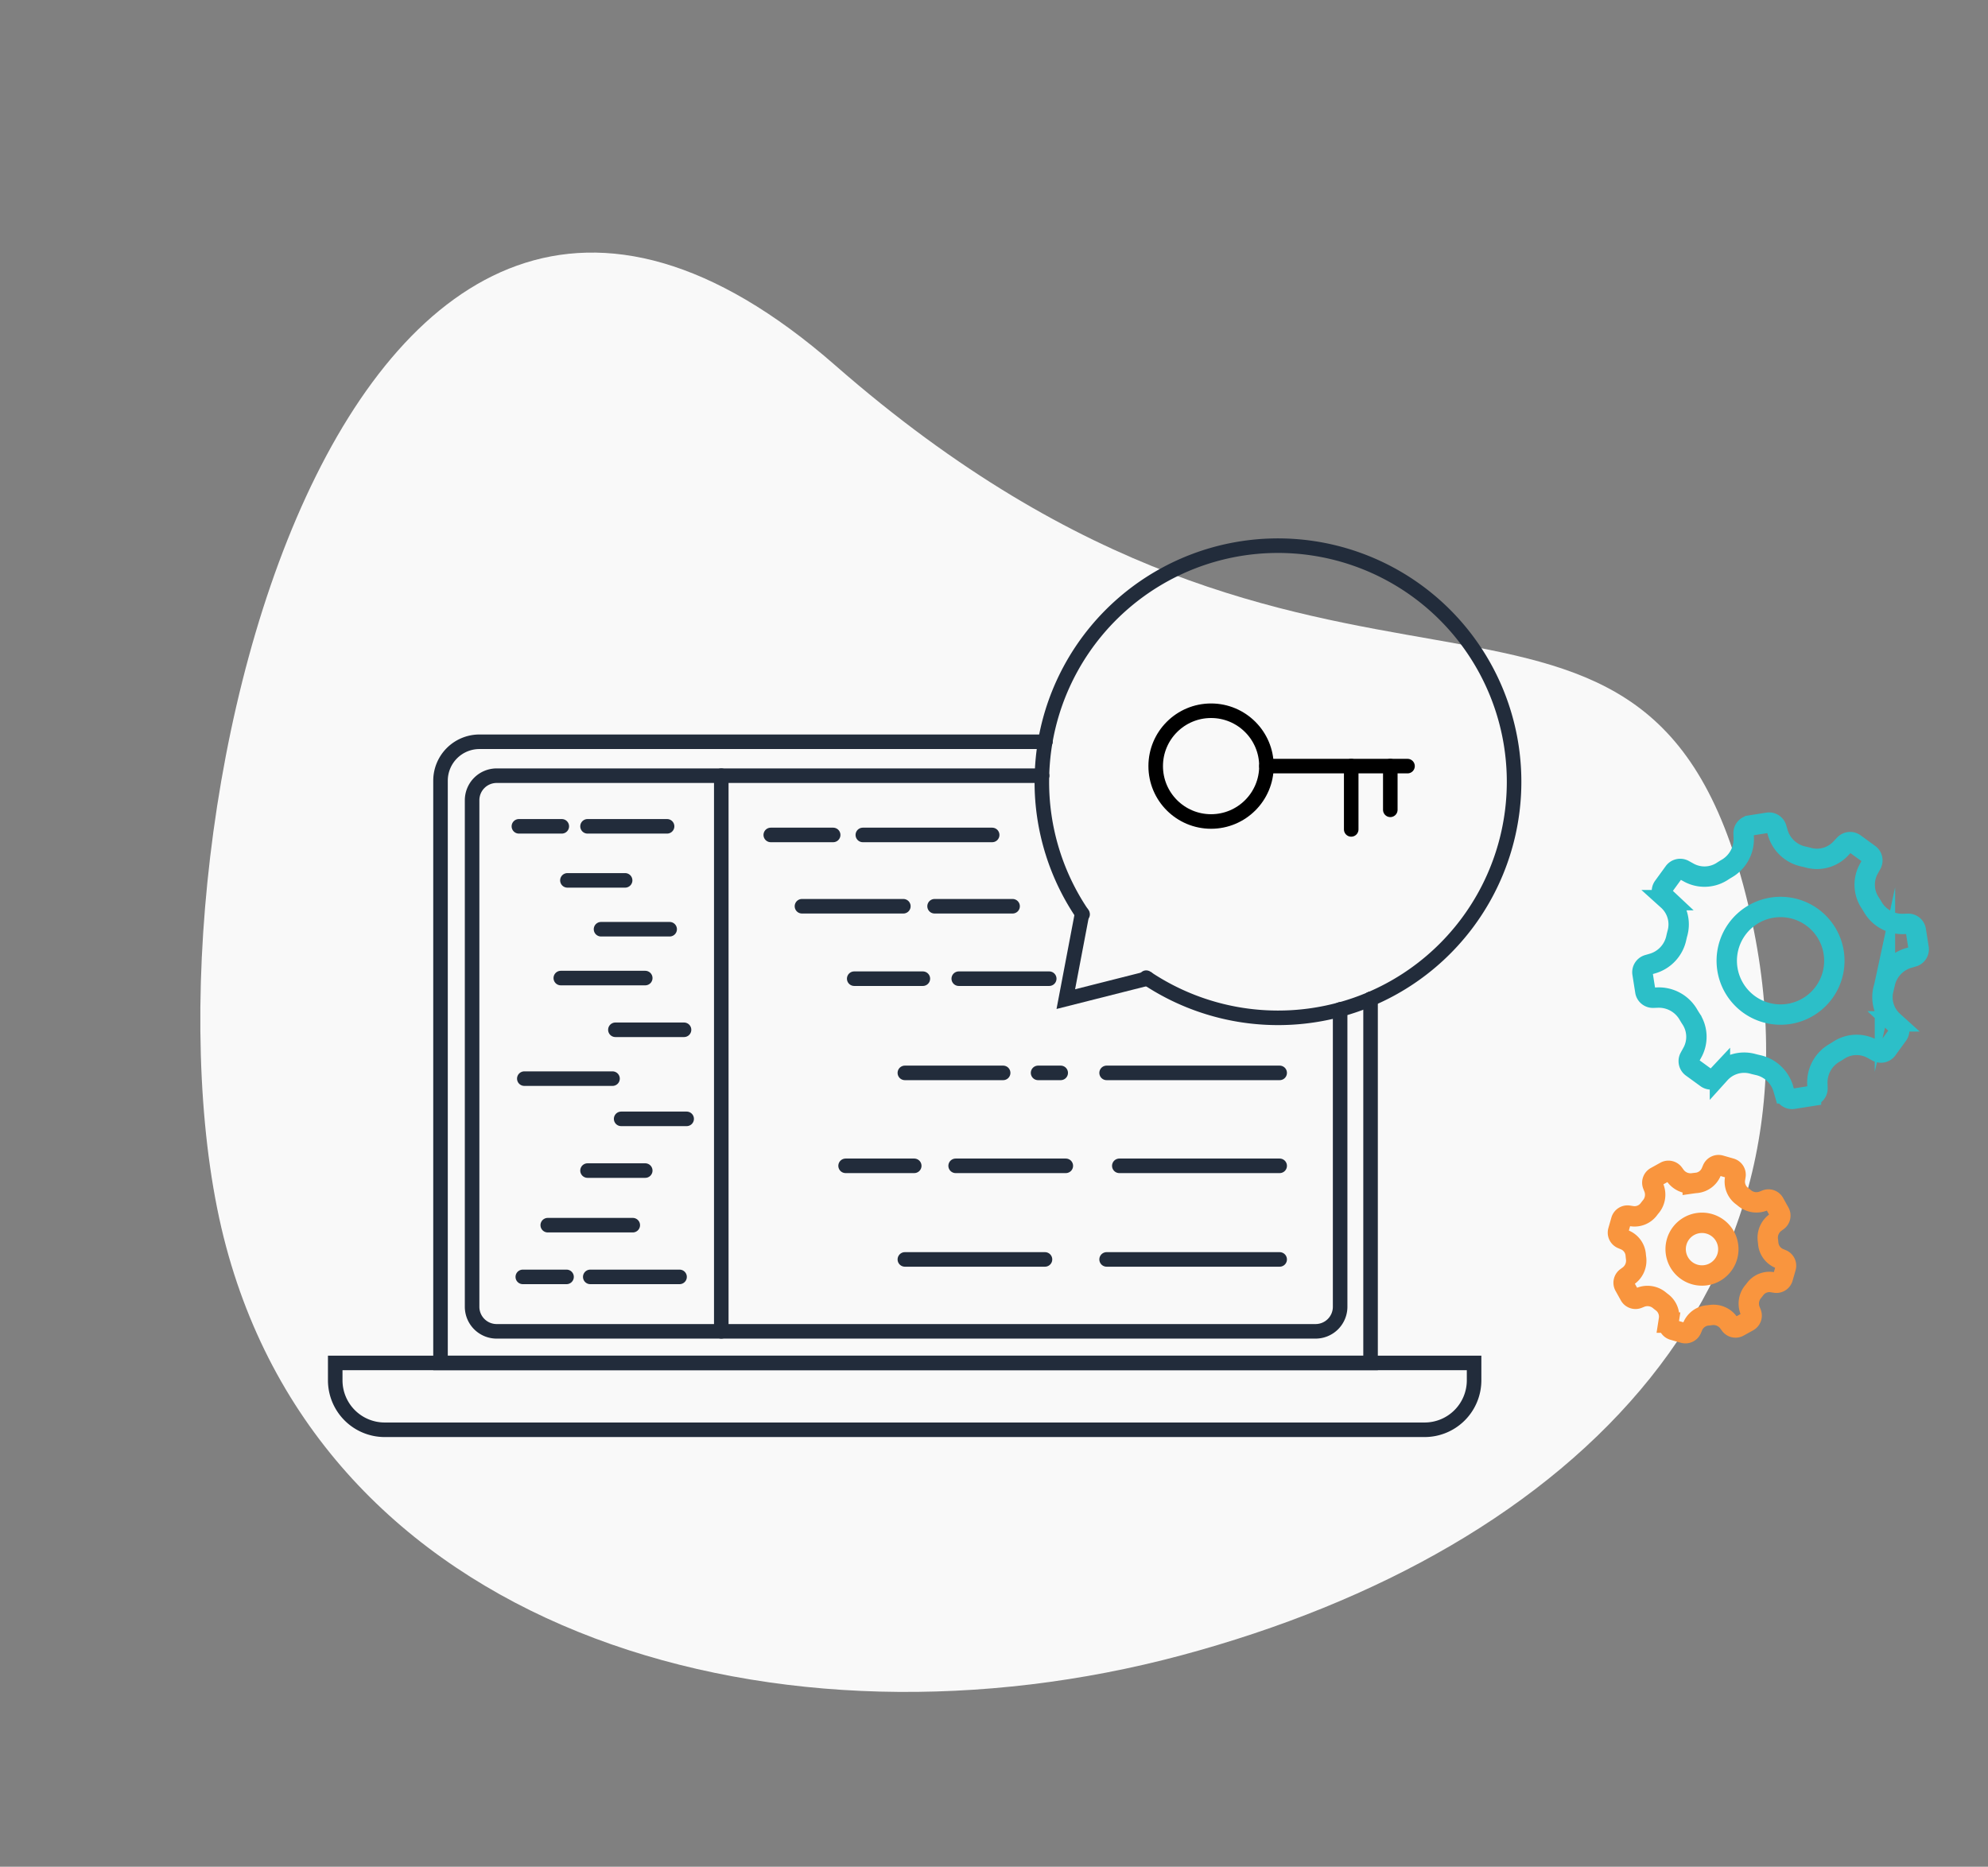 <svg xmlns="http://www.w3.org/2000/svg" width="683.188" height="641.552" viewBox="0 0 683.188 641.552"><rect x="0" y="0" width="683.188" height="641.552" fill="#808080" stroke="none"/><g id="Group_441" data-name="Group 441" transform="translate(-1020.797 -1629.448)"><path id="Path_4" data-name="Path 4" d="M280.606,61.687C155.226-125.541,0,160.068,0,299.983S139.719,520.642,280.606,520.642s255.1-65.7,255.1-205.615S405.987,248.916,280.606,61.687Z" transform="matrix(0.966, -0.259, 0.259, 0.966, 1020.797, 1768.099)" fill="#f9f9f9"></path><g id="Group_305" data-name="Group 305" transform="translate(1548.033 3367.498) rotate(-118)"><path id="Path_543" data-name="Path 543" d="M94.779,112.077l-1.664-.209a11.22,11.22,0,0,1-9.25-7.028c-.248-.658-.515-1.307-.8-1.955a11.725,11.725,0,0,1,1.675-11.952l.84-1.08a2.642,2.642,0,0,0-.219-3.489l-4.379-4.379a2.648,2.648,0,0,0-3.492-.217l-1.078.837A11.719,11.719,0,0,1,64.457,84.28q-.971-.432-1.957-.8a11.221,11.221,0,0,1-7.026-9.25l-.209-1.664a2.641,2.641,0,0,0-2.62-2.314H46.451a2.639,2.639,0,0,0-2.62,2.314l-.209,1.664a11.218,11.218,0,0,1-7.026,9.25q-.99.372-1.957.8a11.747,11.747,0,0,1-11.952-1.675l-1.078-.84a2.636,2.636,0,0,0-3.489.217l-4.384,4.379a2.642,2.642,0,0,0-.219,3.489l.84,1.08a11.735,11.735,0,0,1,1.675,11.955c-.288.647-.555,1.3-.8,1.955a11.221,11.221,0,0,1-9.25,7.026l-1.664.209A2.641,2.641,0,0,0,2,114.695v6.194a2.641,2.641,0,0,0,2.314,2.62l1.661.209a11.223,11.223,0,0,1,9.252,7.028c.248.658.515,1.307.8,1.955a11.731,11.731,0,0,1-1.675,11.952l-.837,1.08a2.64,2.64,0,0,0,.219,3.489l4.379,4.379a2.636,2.636,0,0,0,3.489.219l1.078-.837a11.72,11.72,0,0,1,11.952-1.675q.971.432,1.957.8a11.221,11.221,0,0,1,7.026,9.25l.209,1.664a2.641,2.641,0,0,0,2.62,2.313h6.194a2.639,2.639,0,0,0,2.62-2.313l.209-1.664a11.214,11.214,0,0,1,7.026-9.25q.99-.372,1.957-.8a11.738,11.738,0,0,1,11.955,1.675l1.078.837a2.643,2.643,0,0,0,3.489-.219l4.379-4.379a2.633,2.633,0,0,0,.222-3.487l-.84-1.08A11.729,11.729,0,0,1,83.062,132.7c.285-.647.555-1.3.8-1.955a11.221,11.221,0,0,1,9.25-7.026l1.664-.209a2.641,2.641,0,0,0,2.314-2.62V114.7A2.639,2.639,0,0,0,94.779,112.077ZM49.552,136.285A18.489,18.489,0,1,1,68.041,117.8,18.509,18.509,0,0,1,49.552,136.285Z" transform="matrix(-0.438, -0.899, 0.899, -0.438, 1119.122, 831.835)" fill="none" stroke="#2cbfc8" stroke-miterlimit="10" stroke-width="7"></path><path id="Path_544" data-name="Path 544" d="M56.86,25.3l-1.007-.127A6.2,6.2,0,0,1,50.8,21.349c-.154-.41-.321-.817-.5-1.218a6.43,6.43,0,0,1,.928-6.55l.509-.652a2.262,2.262,0,0,0-.186-2.99L48.9,7.292a2.268,2.268,0,0,0-2.99-.188l-.654.509a6.433,6.433,0,0,1-6.55.93c-.4-.181-.812-.346-1.22-.5A6.123,6.123,0,0,1,33.665,2.99l-.124-1.007A2.263,2.263,0,0,0,31.293,0H27.548A2.262,2.262,0,0,0,25.3,1.982l-.125,1a6.2,6.2,0,0,1-3.82,5.054c-.412.154-.822.321-1.225.5a6.437,6.437,0,0,1-6.552-.93l-.654-.507a2.259,2.259,0,0,0-2.988.188L7.292,9.942a2.262,2.262,0,0,0-.186,2.99l.507.652a6.433,6.433,0,0,1,.93,6.55c-.179.4-.344.808-.5,1.22A6.2,6.2,0,0,1,2.99,25.176L1.983,25.3A2.263,2.263,0,0,0,0,27.548v3.746a2.261,2.261,0,0,0,1.983,2.245l1.007.127A6.2,6.2,0,0,1,8.045,37.49c.154.409.321.817.5,1.218a6.432,6.432,0,0,1-.93,6.55l-.507.652a2.262,2.262,0,0,0,.186,2.99l2.648,2.648a2.261,2.261,0,0,0,2.99.188l.654-.509a6.437,6.437,0,0,1,6.55-.93c.405.181.812.346,1.22.5a6.117,6.117,0,0,1,3.823,5.054l.127,1.007a2.263,2.263,0,0,0,2.245,1.983H31.3a2.267,2.267,0,0,0,2.247-1.983l.124-1a6.121,6.121,0,0,1,3.82-5.054c.412-.154.822-.321,1.225-.5a6.432,6.432,0,0,1,6.552.93l.654.507a2.267,2.267,0,0,0,2.99-.188L51.555,48.9a2.261,2.261,0,0,0,.186-2.99l-.507-.652a6.428,6.428,0,0,1-.93-6.55c.179-.4.346-.808.5-1.22a6.2,6.2,0,0,1,5.056-3.823l1.007-.127a2.261,2.261,0,0,0,1.98-2.245V27.545A2.273,2.273,0,0,0,56.86,25.3ZM29.421,38.472a9.053,9.053,0,1,1,9.053-9.053A9.062,9.062,0,0,1,29.421,38.472Z" transform="translate(1129.206 706.929) rotate(-136)" fill="none" stroke="#f9953e" stroke-miterlimit="10" stroke-width="7"></path></g><g id="Group_194" data-name="Group 194" transform="translate(1131.473 1765.757)"><g id="Group_192" data-name="Group 192" transform="translate(4.527 51.214)"><g id="Group_150" data-name="Group 150" transform="translate(0 0)"><path id="Rectangle_143" data-name="Rectangle 143" d="M0,0H391.376a0,0,0,0,1,0,0V5.976a17,17,0,0,1-17,17H17a17,17,0,0,1-17-17V0A0,0,0,0,1,0,0Z" transform="translate(0 280.885)" fill="none" stroke="#222c3b" stroke-linecap="round" stroke-width="5"></path><line id="Line_46" data-name="Line 46" y2="190.964" transform="translate(132.67 79.066)" fill="none" stroke="#222c3b" stroke-linecap="round" stroke-width="5"></line><line id="Line_47" data-name="Line 47" x2="14.741" transform="translate(63.119 96.466)" fill="none" stroke="#222c3b" stroke-linecap="round" stroke-width="5"></line><line id="Line_48" data-name="Line 48" x2="27.338" transform="translate(86.705 96.466)" fill="none" stroke="#222c3b" stroke-linecap="round" stroke-width="5"></line><path id="Path_151" data-name="Path 151" d="M0,0H19.833" transform="translate(79.792 115.043)" fill="none" stroke="#222c3b" stroke-linecap="round" stroke-width="5"></path><line id="Line_51" data-name="Line 51" x2="29.02" transform="translate(77.518 148.618)" fill="none" stroke="#222c3b" stroke-linecap="round" stroke-width="5"></line><line id="Line_52" data-name="Line 52" x2="23.586" transform="translate(91.343 131.831)" fill="none" stroke="#222c3b" stroke-linecap="round" stroke-width="5"></line><line id="Line_54" data-name="Line 54" x2="23.586" transform="translate(96.281 166.393)" fill="none" stroke="#222c3b" stroke-linecap="round" stroke-width="5"></line><line id="Line_55" data-name="Line 55" x2="30.314" transform="translate(64.98 183.18)" fill="none" stroke="#222c3b" stroke-linecap="round" stroke-width="5"></line><line id="Line_56" data-name="Line 56" x2="22.514" transform="translate(98.256 197.005)" fill="none" stroke="#222c3b" stroke-linecap="round" stroke-width="5"></line><line id="Line_57" data-name="Line 57" x2="19.833" transform="translate(86.705 214.78)" fill="none" stroke="#222c3b" stroke-linecap="round" stroke-width="5"></line><line id="Line_58" data-name="Line 58" x2="29.214" transform="translate(73.035 233.543)" fill="none" stroke="#222c3b" stroke-linecap="round" stroke-width="5"></line><line id="Line_59" data-name="Line 59" x2="15.034" transform="translate(64.459 251.318)" fill="none" stroke="#222c3b" stroke-linecap="round" stroke-width="5"></line><line id="Line_60" data-name="Line 60" x2="30.688" transform="translate(87.643 251.318)" fill="none" stroke="#222c3b" stroke-linecap="round" stroke-width="5"></line><line id="Line_61" data-name="Line 61" x2="21.442" transform="translate(149.675 99.429)" fill="none" stroke="#222c3b" stroke-linecap="round" stroke-width="5"></line><line id="Line_62" data-name="Line 62" x2="44.445" transform="translate(181.315 99.429)" fill="none" stroke="#222c3b" stroke-linecap="round" stroke-width="5"></line><line id="Line_63" data-name="Line 63" x2="34.843" transform="translate(160.396 123.936)" fill="none" stroke="#222c3b" stroke-linecap="round" stroke-width="5"></line><line id="Line_64" data-name="Line 64" x2="26.802" transform="translate(205.973 123.936)" fill="none" stroke="#222c3b" stroke-linecap="round" stroke-width="5"></line><line id="Line_65" data-name="Line 65" x2="23.586" transform="translate(178.353 148.831)" fill="none" stroke="#222c3b" stroke-linecap="round" stroke-width="5"></line><line id="Line_66" data-name="Line 66" x2="31.09" transform="translate(214.282 148.831)" fill="none" stroke="#222c3b" stroke-linecap="round" stroke-width="5"></line><line id="Line_67" data-name="Line 67" x2="33.771" transform="translate(195.76 181.205)" fill="none" stroke="#222c3b" stroke-linecap="round" stroke-width="5"></line><line id="Line_68" data-name="Line 68" x2="7.773" transform="translate(241.54 181.205)" fill="none" stroke="#222c3b" stroke-linecap="round" stroke-width="5"></line><line id="Line_69" data-name="Line 69" x2="59.471" transform="translate(265.091 181.205)" fill="none" stroke="#222c3b" stroke-linecap="round" stroke-width="5"></line><line id="Line_70" data-name="Line 70" x2="23.586" transform="translate(175.391 213.146)" fill="none" stroke="#222c3b" stroke-linecap="round" stroke-width="5"></line><line id="Line_71" data-name="Line 71" x2="37.858" transform="translate(213.21 213.146)" fill="none" stroke="#222c3b" stroke-linecap="round" stroke-width="5"></line><line id="Line_72" data-name="Line 72" x2="55.104" transform="translate(269.459 213.146)" fill="none" stroke="#222c3b" stroke-linecap="round" stroke-width="5"></line><line id="Line_73" data-name="Line 73" x2="48.151" transform="translate(195.76 245.315)" fill="none" stroke="#222c3b" stroke-linecap="round" stroke-width="5"></line><line id="Line_74" data-name="Line 74" x2="59.471" transform="translate(265.091 245.315)" fill="none" stroke="#222c3b" stroke-linecap="round" stroke-width="5"></line><path id="Path_136" data-name="Path 136" d="M789.819,1172.383H595.384A13.384,13.384,0,0,0,582,1185.767v200.094H901.614V1260.784" transform="translate(-545.817 -1104.976)" fill="none" stroke="#222c3b" stroke-linecap="round" stroke-width="5"></path><path id="Path_137" data-name="Path 137" d="M894.093,1267.564v102.149a8.443,8.443,0,0,1-8.442,8.443H604.23a8.443,8.443,0,0,1-8.443-8.443V1195.634a8.443,8.443,0,0,1,8.443-8.443H791.614" transform="translate(-548.75 -1108.126)" fill="none" stroke="#222c3b" stroke-linecap="round" stroke-width="5"></path><path id="Path_138" data-name="Path 138" d="M845.961,1154.173a81.148,81.148,0,1,1,111.8,88.4" transform="translate(-601.96 -1086.766)" fill="none" stroke="#222c3b" stroke-linecap="round" stroke-width="5"></path><path id="Path_139" data-name="Path 139" d="M974.681,1288.3a80.434,80.434,0,0,0,10.453-3.63" transform="translate(-629.337 -1128.858)" fill="none" stroke="#222c3b" stroke-linecap="round" stroke-width="5"></path><path id="Path_140" data-name="Path 140" d="M845.654,1172.383a81.457,81.457,0,0,0-1.137,11.658" transform="translate(-601.652 -1104.976)" fill="none" stroke="#222c3b" stroke-linecap="round" stroke-width="5"></path><path id="Path_141" data-name="Path 141" d="M858.48,1234.84a80.767,80.767,0,0,1-14-45.572q0-1.042.027-2.078" transform="translate(-601.645 -1108.126)" fill="none" stroke="#222c3b" stroke-linecap="round" stroke-width="5"></path><path id="Path_142" data-name="Path 142" d="M956.675,1286.316a81.295,81.295,0,0,1-66.654-10.958" transform="translate(-611.331 -1126.878)" fill="none" stroke="#222c3b" stroke-linecap="round" stroke-width="5"></path><path id="Path_143" data-name="Path 143" d="M860.531,1247.39l-5.595,29.393,28.048-7.094" transform="translate(-603.868 -1120.929)" fill="none" stroke="#222c3b" stroke-linecap="round" stroke-width="5"></path><path id="Path_144" data-name="Path 144" d="M889.837,1275.233" transform="translate(-611.292 -1126.851)" fill="none" stroke="#222c3b" stroke-linecap="round" stroke-width="5"></path><path id="Path_145" data-name="Path 145" d="M889.479,1274.99" transform="translate(-611.216 -1126.8)" fill="none" stroke="#222c3b" stroke-linecap="round" stroke-width="5"></path><path id="Path_146" data-name="Path 146" d="M862.4,1247.913" transform="translate(-605.455 -1121.041)" fill="none" stroke="#222c3b" stroke-linecap="round" stroke-width="5"></path><path id="Path_147" data-name="Path 147" d="M862.958,1248.725" transform="translate(-605.575 -1121.213)" fill="none" stroke="#222c3b" stroke-linecap="round" stroke-width="5"></path><path id="Path_148" data-name="Path 148" d="M891.415,1276.281" transform="translate(-611.627 -1127.074)" fill="none" stroke="#222c3b" stroke-linecap="round" stroke-width="5"></path></g></g></g><g id="Group_382" data-name="Group 382" transform="translate(928.982 1446.273)"><circle id="Ellipse_77" data-name="Ellipse 77" cx="19.031" cy="19.031" r="19.031" transform="translate(488.977 427.441)" fill="none" stroke="#000" stroke-linecap="round" stroke-miterlimit="10" stroke-width="5"></circle><line id="Line_87" data-name="Line 87" x2="48.479" transform="translate(527.038 446.471)" fill="none" stroke="#000" stroke-linecap="round" stroke-miterlimit="10" stroke-width="5"></line><line id="Line_88" data-name="Line 88" y2="21.755" transform="translate(556.168 446.471)" fill="none" stroke="#000" stroke-linecap="round" stroke-miterlimit="10" stroke-width="5"></line><line id="Line_89" data-name="Line 89" y2="15.022" transform="translate(569.6 446.471)" fill="none" stroke="#000" stroke-linecap="round" stroke-miterlimit="10" stroke-width="5"></line></g></g></svg>